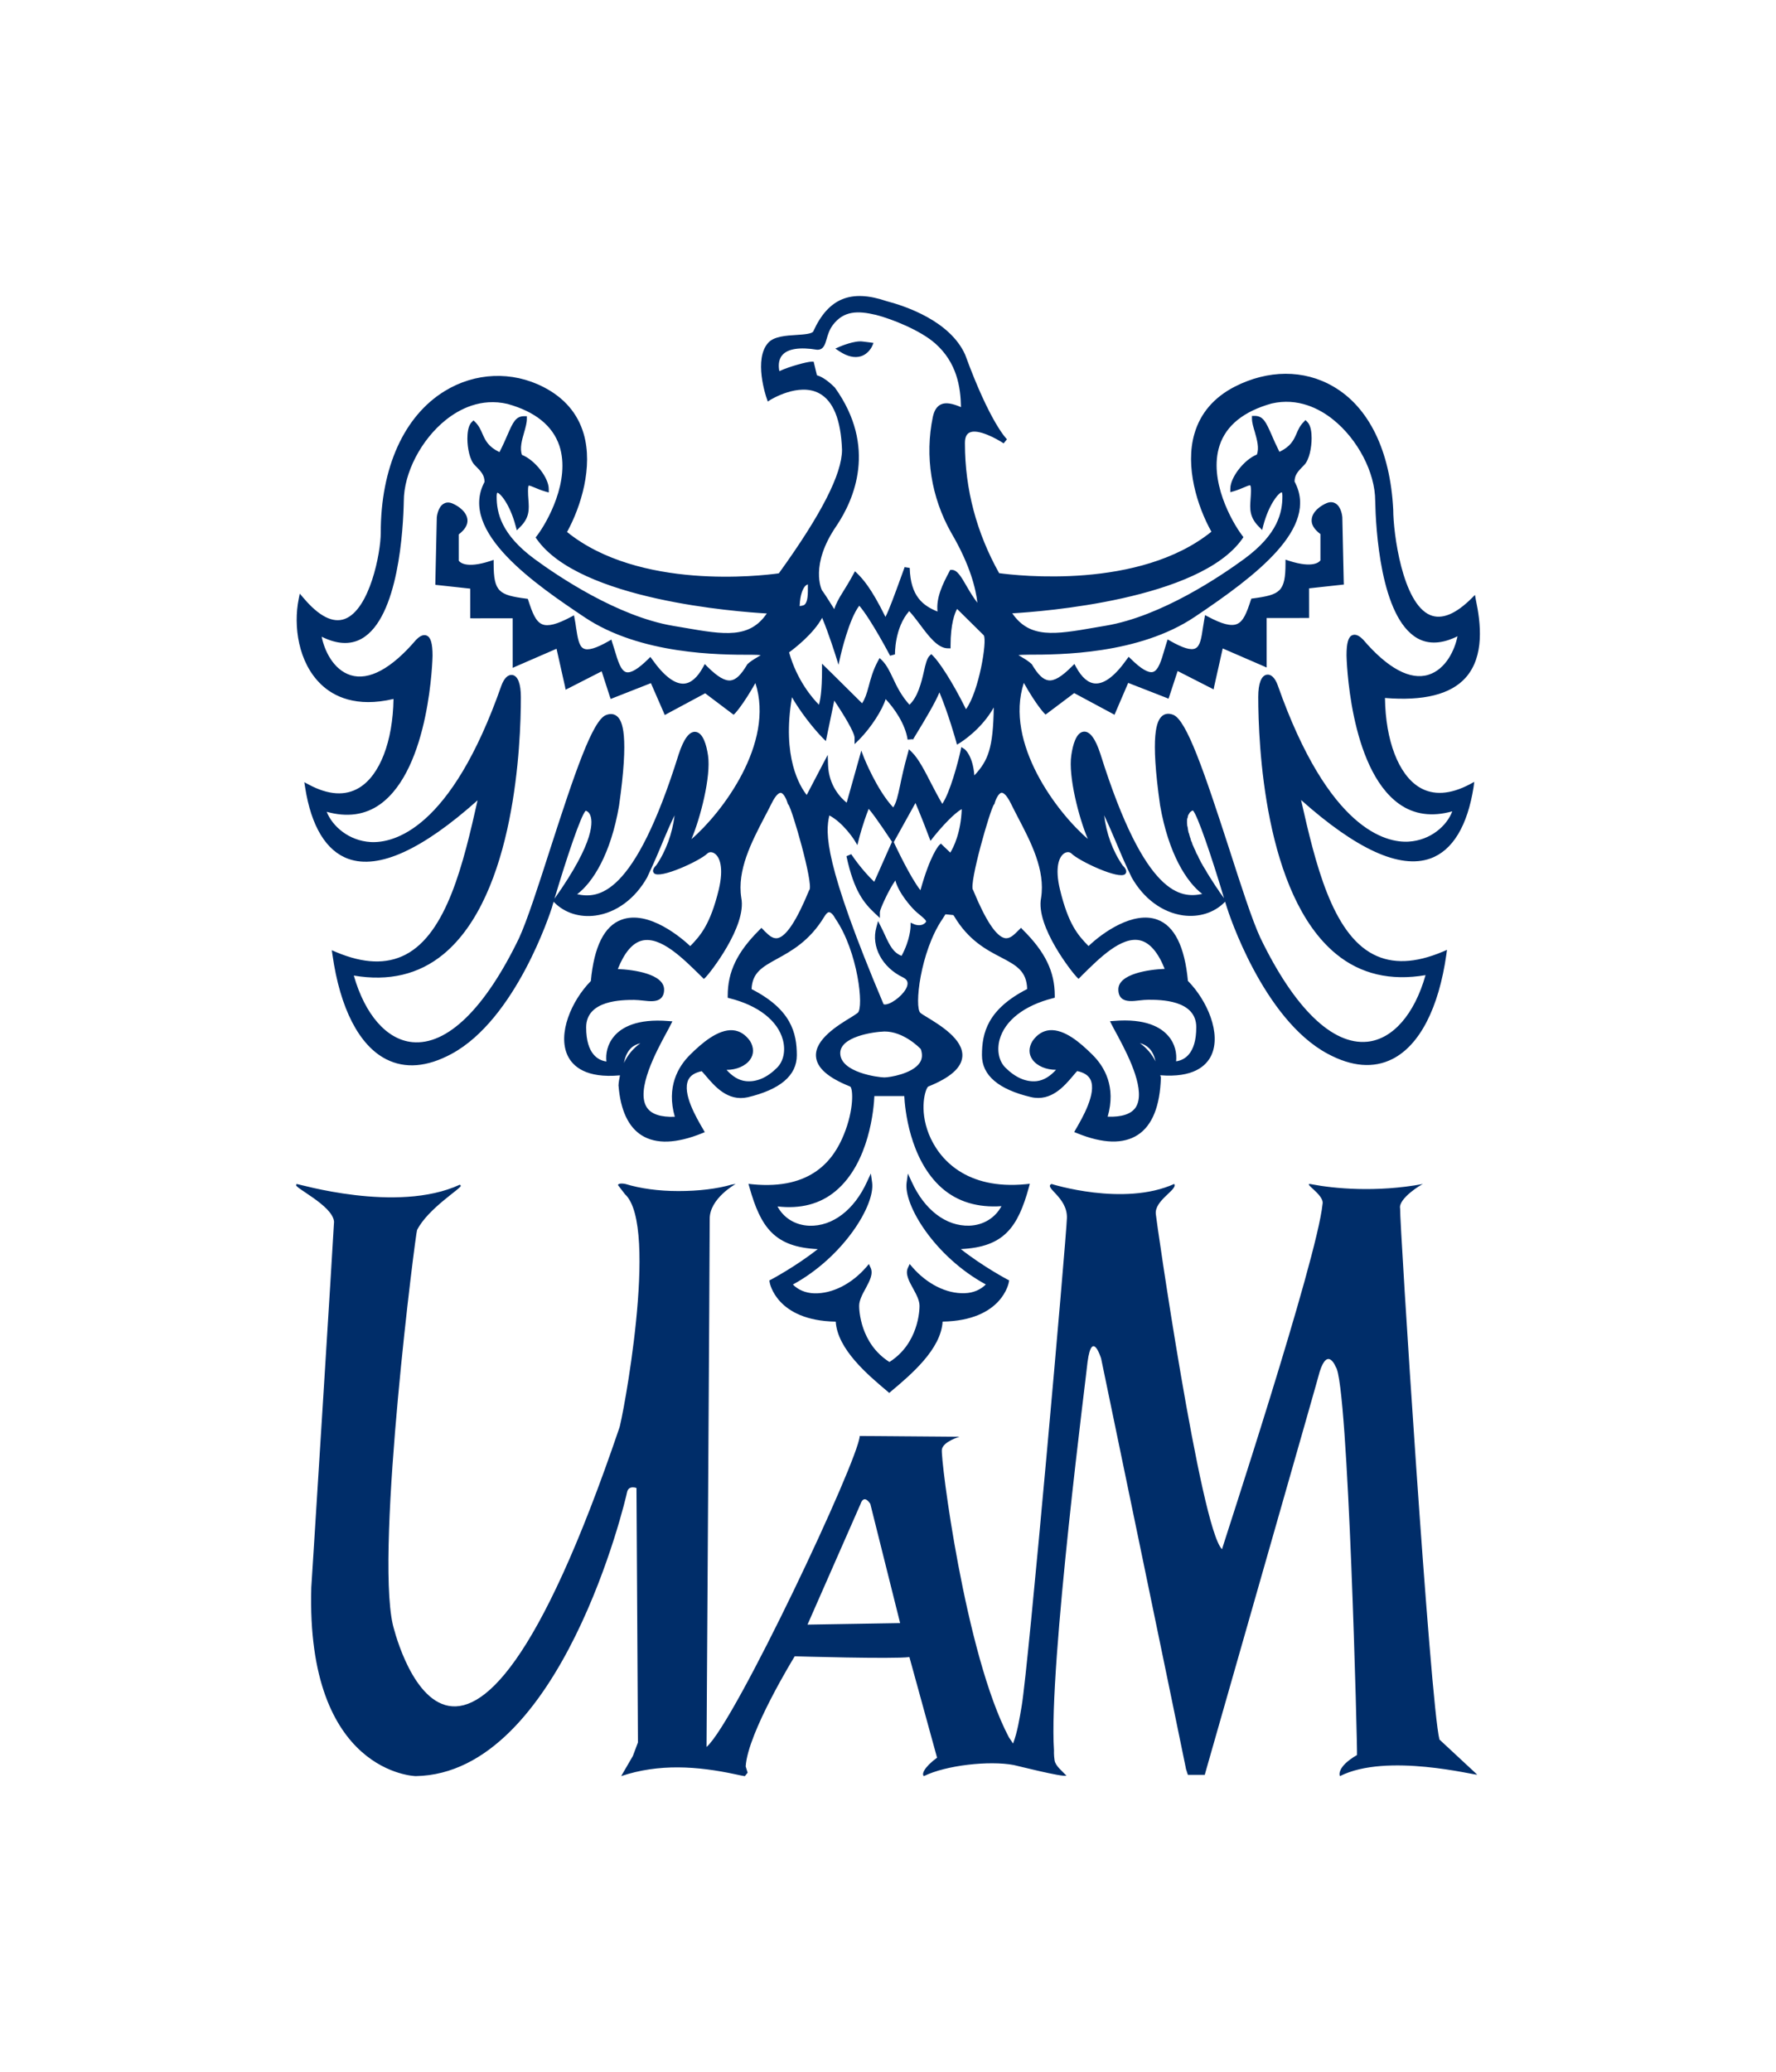 <?xml version="1.0" encoding="UTF-8"?>
<!DOCTYPE svg PUBLIC "-//W3C//DTD SVG 1.1//EN" "http://www.w3.org/Graphics/SVG/1.1/DTD/svg11.dtd">
<!-- Creator: CorelDRAW 2019 (64-Bit) -->
<svg xmlns="http://www.w3.org/2000/svg" xml:space="preserve" width="1772px" height="2067px" version="1.1" style="shape-rendering:geometricPrecision; text-rendering:geometricPrecision; image-rendering:optimizeQuality; fill-rule:evenodd; clip-rule:evenodd"
viewBox="0 0 1772 2067.33"
 xmlns:xlink="http://www.w3.org/1999/xlink">
 <defs>
  <style type="text/css">
   <![CDATA[
    .fil0 {fill:white}
    .fil1 {fill:#002D69;fill-rule:nonzero}
   ]]>
  </style>
 </defs>
 <g id="Warstwa_x0020_1">
  <g id="_2266147722080">
   <rect class="fil0" width="1772" height="2067.33"/>
   <path class="fil1" d="M868.17 341.65l-7.56 -0.94c-8.13,-1.1 -22.07,4.85 -22.75,5.13l-4.42 1.95 4.1 2.71c7.82,5.15 15.07,6.86 21.3,4.97 7.93,-2.41 11.19,-9.83 11.34,-10.14l1.35 -3.21 -3.36 -0.47zm-125.24 1430.35l0.26 0 2.72 -3.42 -1.91 -6.27c1.9,-33.47 48.92,-109.86 48.92,-109.86 0,0 98.64,2.91 114.43,0.77l27.61 100.38c-13.09,9.65 -15.62,16.63 -13.13,18.38 22.02,-10.89 65.41,-15.63 89.56,-11.07 2.33,0.41 48.61,12.31 52.63,10.62 -3.75,-4.17 -10.99,-9.66 -11.79,-15.26 -0.85,-5.39 -0.59,-10.11 -0.59,-10.11 -5.64,-82.58 33.47,-383.56 33.47,-387.25 4.49,-33.47 13.58,-3.48 13.58,-3.48 0,0 79.22,382.02 84.42,408.06l0.18 1.14 1.94 6.07 16.87 0.02 2.03 -7.23c16.53,-58.36 112.7,-393.95 112.7,-395.13 7.96,-25.05 15.93,-4.68 15.93,-4.68 12.66,14.38 21.83,386.53 21.27,387.26 -21.13,12.27 -17.3,21.04 -16.99,21.04 46.69,-23.63 135.6,-0.43 136.95,-1.45l-37.69 -35.02 0 0c-9.16,-34.94 -39.84,-516.31 -39.26,-529.76 -2.17,-9.87 21.66,-24.56 23.1,-24.56 -47.29,8.81 -89.78,4.45 -110.82,0.44 -12.23,-2.8 12.51,10.02 10.3,19.58 -5.58,56.2 -101.08,345.4 -100.28,344.43 -21.25,-19.99 -65.92,-330.02 -66.08,-334.32 -1.63,-13.83 22.36,-24.62 18.34,-30.11 -50.51,22.77 -122.43,0.02 -122.43,0.02 -8.03,3.68 16.04,13.14 15.36,33.98 -0.66,21.08 -38.51,449.43 -45.18,487.09 -2.11,12.25 -4.11,25.46 -8.55,37.18l-4.18 -6.23c-43.81,-82.86 -68.5,-279.24 -66.85,-287.18 1.31,-7.94 17.59,-12.64 17.59,-12.64l-99.56 -0.79c-1.48,24.68 -124.28,285.15 -152.78,310.18l-0.11 -0.1c0,0 3.23,-500.34 3.16,-526.39 -0.35,-20.6 25.94,-35.12 25.94,-35.12l-3.8 0.57c-14.76,4.33 -33.21,6.51 -53.4,6.51 -19.98,0 -38.2,-2.57 -52.87,-7.08 -6.24,-1.24 -7.44,0.63 -7.44,1.09l7.04 9.16c34.61,31.73 -3.36,229.13 -5.76,233.45 -161.62,475.55 -225.98,195.73 -225.98,195.73 -17.42,-77.42 23.08,-392.79 24.25,-393.47 10.84,-21.48 44.41,-41.71 43.65,-44.21l-0.94 -1.04c-62.91,29.12 -162.15,-1.2 -162.89,-0.65l-0.24 0.06 0 0.63c-4.11,2.22 36.23,20.41 37.56,36.89 -0.22,8.14 -22.7,366.12 -22.7,364.78 -5.36,186.07 104.19,188.35 104.19,188.35 145.07,-2.38 209.64,-276.34 210.93,-283.34 1.58,-7.16 9.38,-4.11 9.38,-4.11l1.48 253.85 -5.09 13.56 -11.65 20.04c37.75,-12.64 76.05,-9.97 114.18,-1.77 4.71,1.05 7.91,1.67 9.02,1.79zm662.54 -932.31l0 0c-22.24,1.24 -79.57,-11.39 -130.52,-155.93 -2.7,-7.51 -6.73,-11.38 -10.99,-10.63 -5.47,0.96 -8.48,8.79 -8.48,22.08l0 0.31c0.01,45.15 5.7,197.02 77.57,256.15 24.54,20.23 54.71,27.17 89.37,21.2 -11.11,39.18 -32.76,63.94 -58.24,66.46 -34.78,3.36 -72.68,-33.43 -106.59,-103.65 -8.2,-17.63 -19.29,-52.06 -31.01,-88.5 -25.15,-77.55 -42.56,-128.77 -55.98,-134.06 -5.24,-2.04 -8.79,-0.61 -10.8,1.02 -5.82,4.64 -12.3,18.94 -2.27,89.39 8.45,48.33 26.42,76.45 42.05,88.34 -20.91,4.35 -56.7,3.45 -101.57,-139.5 -4.98,-15.36 -10.47,-22.89 -16.61,-22.42 -7.65,0.65 -10.97,13.21 -12.48,23.56 -3.18,21.12 7.66,62.84 16.47,83.47 -30.2,-25.78 -83.46,-95.43 -63.86,-155.67 12.35,21.88 19.86,29.69 20.13,30.02l1.54 1.59 1.88 -1.35 26.72 -20.08 37.75 20.25 2.48 1.38 1.13 -2.65 12.53 -29.16 37.83 14.76 2.4 1.01 0.92 -2.64 8.19 -24.97 32.83 16.75 3.09 1.57 0.63 -3.3 8.43 -37.55 40.2 17.42 3.63 1.61 0 -4.01 -0.02 -45.4 39.76 -0.02 2.61 0 0 -2.68 -0.03 -26.88 32.34 -3.54 2.4 -0.27 -0.12 -2.4 -1.42 -64.77c-0.07,-1.26 -1.1,-10.38 -6.74,-13.72 -1.79,-1.05 -4.66,-2.01 -8.73,-0.4 -6.84,2.91 -14.37,8.67 -15.08,16.21 -0.63,5.3 2.67,10.18 8.71,14.76l0 26.19c-0.83,1.28 -6.77,8.4 -31.42,0.44l-3.44 -1.14 0 3.61c0,28.28 -5.31,31.48 -32.42,35.06l-1.66 0.22 -0.55 1.57c-4.01,12.29 -7.33,21.18 -13.86,23.81 -5.8,2.38 -14.91,0.06 -28.58,-7.25l-3.21 -1.67 -0.62 3.5c-0.52,3.1 -1.02,5.97 -1.45,8.79 -1.52,10.4 -2.78,18.65 -7.56,20.88 -4.3,2.18 -12.47,-0.26 -24.88,-7.32l-2.78 -1.61 -1.06 3.13c-0.72,2.3 -1.37,4.68 -2.1,6.96 -3.11,10.81 -6.17,20.96 -11.6,22.39 -4.61,1.2 -12.05,-3.22 -21.94,-13.01l-2.22 -2.13 -1.83 2.46c-11.76,16.64 -22.46,24.72 -31.62,24.15 -6.91,-0.42 -13.35,-5.88 -19.04,-16.36l-1.64 -3.09 -2.51 2.46c-10.34,10.36 -17.52,14.59 -23.38,13.86 -5.33,-0.71 -10.44,-5.54 -16.4,-15.67l-0.21 -0.3 -0.18 -0.25c-2.7,-2.56 -6.42,-4.92 -9.83,-6.88 -1.12,-0.65 -2.36,-1.44 -3.37,-2.09 1.76,-0.18 4.64,-0.37 9.42,-0.37l0.98 -0.02c30.01,-0.02 109.66,-0.04 165.72,-37.83 61.24,-41.1 124.25,-88.82 99.42,-134.89 0.14,-6.66 2.97,-9.79 9.74,-16.67 4.95,-5 7.29,-17.33 7.29,-26.55 0,-5.5 -0.71,-12.72 -4.24,-16.24l-1.92 -1.91 -1.75 1.91c-3.73,3.68 -5.58,7.81 -7.25,11.84 -2.85,6.51 -5.9,12.72 -16.97,17.97 -3.42,-6.88 -6.02,-12.68 -7.98,-17.36 -5.45,-12.25 -8.16,-18.51 -16.72,-18.51l-2.71 0.04 0 2.68c0,3.91 1.42,8.55 2.91,13.51 2.09,7.47 4.52,15.94 1.97,22.37 -12.37,4.82 -26.47,22.52 -26.47,34.04l0 3.48 3.34 -0.91c4.08,-1.23 7.57,-2.71 10.42,-3.91 2.23,-0.92 5.25,-2.28 6.06,-2 0.14,0.04 0.79,0.84 0.79,5.29 0,2.98 -0.24,5.78 -0.41,8.47 -0.71,9.65 -1.22,17.97 8.35,27.55l3.24 3.22 1.09 -4.4c5.86,-22.12 15.93,-33.21 18.46,-33.17 0.16,0.15 0.63,0.86 0.63,3.87 0,16.1 -4.3,37.77 -38.12,62.59 -23.03,16.83 -82.45,57.18 -138.06,66.59 0.06,0 -10.98,1.87 -10.98,1.87 -40.24,7.06 -65.06,10.99 -82.4,-14.21 29.49,-1.69 186.87,-13.51 229.61,-74.41l1.08 -1.59 -1.14 -1.51c-10.21,-13.33 -34.04,-55.41 -22.62,-90.08 6.61,-19.9 24.01,-33.9 51.72,-41.7 26.47,-6.16 48.03,5.21 61.35,15.86 24.83,19.8 42.15,53.09 42.17,81.13 0.55,26.9 5.04,116.21 42.08,137.17 11.34,6.43 24.99,5.52 40.05,-1.97 -2.75,13.75 -11.66,32.98 -28.96,38.39 -18.11,5.72 -40.72,-6.39 -65.2,-35.04 -2.79,-2.82 -6.78,-6.06 -10.81,-4.43 -3.98,1.63 -5.77,7.73 -5.77,20.14 0,1.14 2.3,112.23 52.36,148.1 15.14,10.85 33.02,13.13 53.17,7.51 -5.46,14.55 -21.79,28.94 -43.63,30.22zm-188.57 50.3l0 0c0.05,0.13 -1.23,-1.97 -1.23,-1.97 -0.08,-0.1 -3.23,-4.64 -3.23,-4.64 0.14,0.14 -1.4,-2.24 -1.4,-2.24 0,-0.1 -2.61,-4.07 -2.61,-4.07l-1.5 -2.34c0.04,0.04 -2.12,-3.44 -2.12,-3.44 0,0.21 -1.21,-2.15 -1.21,-2.15 -0.05,-0.19 -2.15,-3.48 -2.15,-3.48l-1.26 -2.08c0.14,0.04 -1.77,-3.11 -1.77,-3.11 0.06,0.06 -1.02,-2.04 -1.02,-2.04 0.06,0.1 -1.45,-2.83 -1.45,-2.83 0.13,0.13 -0.83,-1.97 -0.83,-1.97 -0.19,-0.18 -1.59,-2.83 -1.59,-2.83 0.14,0.18 -0.65,-1.71 -0.65,-1.71l-1.24 -2.64c0,0.12 -0.71,-1.63 -0.71,-1.63 -0.04,-0.14 -0.93,-2.16 -1.06,-2.36l-0.44 -1.45 0 -0.14 -0.08 -0.2 -0.94 -2.02 -0.29 -1.01 0 -0.25 -0.05 -0.18 -0.79 -2.28c0,0 -0.22,-0.71 -0.28,-0.96l-0.59 -2.15 0 -0.17 -0.03 -0.08 -0.46 -1.02 -0.34 -1.77c0,0.06 -0.22,-0.79 -0.22,-1.03l-0.19 -1.55 0 -0.22 -0.07 -0.23 -0.18 -0.89c0,0.12 -0.38,-1.39 -0.38,-1.59l0 -0.65c0,0.08 -0.12,-1.49 -0.12,-1.49 0,0.14 -0.01,-0.67 -0.01,-0.67l0 -1.4 0 -0.61c0,0.18 0.13,-1.37 0.13,-1.37 0,0.06 0,-0.06 -0.01,-0.14l0.5 -1.18c0,-0.18 0.07,-0.49 0.07,-0.49 0.05,-0.14 0.11,-0.61 0.25,-1.02l0 -0.24 0.41 -1.1 0.6 -0.89 0.29 -0.59c0.18,-0.15 0.18,-0.39 0.38,-0.53l0 -0.1 0.29 -0.27 0.12 -0.22 0.28 -0.19 0.2 -0.16 0.61 -0.47 0.52 -0.36 0 -0.06c0.16,0 0.57,-0.25 0.57,-0.25l0.41 -0.16c0.1,-0.04 0.27,-0.08 0.27,-0.08l-0.01 0.04c4.43,4.23 18.64,45.88 31.04,87.46l-4.43 -6.09zm-142.54 84.8l0 0 1.79 1.79 1.79 -1.79 1.57 -1.61c17.59,-17.44 39.38,-39.11 57.87,-35.02 9.78,2.18 18.12,11.94 24.73,28.45 -15.9,0.65 -46.27,4.94 -46.25,20.55 0,3.87 1.09,6.75 3.21,8.75 4.17,3.72 10.94,3.03 18.07,2.16 2.88,-0.29 5.82,-0.63 8.55,-0.63 11.91,0 47.94,-0.02 47.94,27.36 0.02,27.13 -12.37,32.97 -20.13,34.07 0.78,-7.53 -0.71,-17.24 -7.91,-25.46 -7.09,-8.26 -22.26,-17.54 -54.19,-14.85l-3.89 0.28 1.77 3.46c1.08,2.22 2.61,4.93 4.32,8.16 0.77,1.49 1.76,3.28 2.74,4.93l-0.46 0.12 0.57 0.24c10.51,19.7 26.95,53.05 16.79,68.98 -4.52,6.82 -14.04,9.81 -28.04,9.37 8.61,-29.8 -3.23,-50 -15.12,-61.74 -12.19,-12.13 -27.98,-25.78 -42.9,-24.54 -6.68,0.63 -12.32,4.21 -16.93,10.72 -4.07,6.67 -3.98,13.25 0,18.72 4.6,6.39 13.87,10.11 23.43,10.05 -5.44,6.03 -11.91,10.48 -19.32,11.34 -10.51,1.1 -21.2,-3.54 -31.17,-13.47 -6.52,-6.45 -8.69,-17.14 -5.85,-27.86 5.21,-19.05 24.53,-34.17 53.13,-41.39l1.96 -0.53 0 -2.08c-0.01,-23.99 -9.59,-43.68 -31.9,-65.74l-1.79 -1.92 -1.87 1.88 -1.18 1.16c-4.03,4.05 -8.23,8.22 -13.13,7.22 -8.56,-1.71 -19.12,-17.64 -31.39,-47.39l-0.12 -0.51 -0.33 -0.24c-3.79,-6.94 17.16,-80.02 21.08,-85.27l0.53 -0.49c-0.05,0.07 0.11,-0.61 0.11,-0.61 1.06,-4.11 4.07,-10.25 6.92,-10.5 0.91,-0.06 4.24,0.43 9.37,10.93 2.15,4.4 4.5,8.87 6.95,13.66 12.9,24.62 27.46,52.58 23.1,80.21 -5.75,28.65 31.88,75.56 35.56,79.08l0.02 0zm62.97 65.91l0 0c3.62,0.93 6.65,2.58 9.08,5 3.83,3.75 5.61,8.73 6.57,13.23 -3.67,-7.27 -8.79,-13.39 -15.65,-18.23zm-174.94 -293.33l0 0 -3.23 -2.06 -0.75 3.73c-2.57,11.66 -10.5,41.61 -18.23,52.94 -3.51,-5.9 -7.13,-12.71 -10.65,-19.53 -6.72,-13.15 -13.12,-25.56 -19.47,-31.79l-3.2 -3.15 -1.14 4.27c-3.8,13.45 -5.99,23.77 -7.7,32.05 -2.32,10.77 -3.8,17.3 -6.85,21.72 -16.46,-17.71 -28.84,-49.07 -29.03,-49.37l-2.78 -7.31 -2.11 7.57 -12.48 44.38c-5.5,-4.39 -17.89,-16.54 -18.6,-37.85l-0.28 -9.86 -4.65 8.77 -16.35 31.23c-6.56,-8.12 -25.01,-37.6 -14.72,-97.53 12.78,22.26 29.61,39.62 30.39,40.39l3.45 3.4 0.98 -4.74 7.39 -35.65c9.04,13.37 20.27,31.78 20.27,37.09l0 6.31 4.56 -4.45c11.99,-12.09 23.22,-29.82 26.44,-40.44 8.43,8.91 19.63,24.71 21.93,40.41l5.25 -0.46 -0.29 1.08c0.25,-0.41 1.53,-2.61 2.95,-4.95 10.17,-16.62 19.77,-32.8 23.85,-42.79 9.08,21.65 16.52,48.51 16.6,48.83l0.87 3.3 2.95 -1.75c0.99,-0.67 21.38,-13.16 33.79,-35.37 -0.64,40.3 -5.4,52.95 -19.38,67.83 -1.51,-19.72 -9.43,-26.03 -9.78,-26.25zm-14.22 103.25l0 0 -7.58 -7.21 -1.83 -1.79 -1.86 1.82c-0.41,0.42 -8.87,9.82 -18.53,44.72 -10.08,-12.65 -24.96,-44.54 -25.16,-44.91l-1.44 -3.07c0.64,-1.08 1.3,-2.4 1.3,-2.4l20.35 -36.67c6.53,15.24 13.28,33.23 13.32,33.47l1.69 4.32 2.85 -3.65c8.42,-10.6 21.31,-24.41 28.31,-27.96 -0.82,23.43 -8.25,38.3 -11.42,43.33zm-25.12 70.14l0 0c-4.34,4.17 -10.54,1.49 -10.88,1.36l-3.6 -1.6c-0.04,0 -0.04,4.04 -0.04,4.04 0,0.11 -0.33,13.19 -9,29.06 -8.21,-3.21 -11.69,-10.13 -16.47,-20.45 -1.19,-2.6 -2.41,-5.29 -3.91,-8.2l-3.06 -6.08 -1.77 6.51c-5.26,18.88 5.83,39.78 26.62,49.71 3.19,1.57 4.7,3.62 4.58,6.33 -0.25,6.82 -10.25,16.38 -18.31,19.72 -3.01,1.2 -4.93,1.2 -5.63,0.71 -59.68,-141.28 -58.2,-170.99 -54.1,-188.31 13.71,7.13 24.58,24.05 24.74,24.26l3.22 5.35 1.52 -6.06c0.04,-0.23 3.97,-15.71 9.78,-30.16 7.78,9.14 21.69,30.64 21.93,30.93l1.33 1.99 -1.54 3.36 -16.2 36.53c-4.39,-4.21 -13.69,-13.8 -22.97,-27.57l-4.74 2.03c7.58,35.26 17.57,46.9 28.93,57.53l4.42 4.11 0 -5.97c0.13,-2.82 8.73,-22.05 15.44,-31.46 3.46,13.23 16.85,27.5 18.68,29.23 2.01,2.09 4.27,3.9 6.22,5.49 2.67,2.22 5.65,4.72 5.76,6.1 0,0.57 -0.59,1.22 -0.95,1.51zm-4.35 125.82l0 0c1.87,5.37 1.58,9.93 -1.17,13.92 -7.47,10.78 -29.81,14.42 -35.23,14.42 -5.51,0 -43.94,-4.8 -43.95,-24.25 0,-16.18 31.85,-21.12 44.08,-21.59 19.18,-0.04 34.89,16.11 36.27,17.5zm21.19 138.82l0 0c15.75,13.71 35.73,19.59 59.35,17.95 -6.16,11.55 -17.91,18.98 -32.06,19.49 -23.26,0.67 -44.82,-15.73 -57.59,-43.93l-3.73 -8.08 -1.24 8.73c-3.38,22.65 28.33,74.43 79,101.91 -4.95,5 -12.18,8.48 -21.18,8.73 -17.99,0.63 -37.49,-9.1 -52.22,-26.09l-2.59 -3.01 -1.7 3.62c-2.93,6.12 0.91,13.21 5.05,20.73 3.23,5.84 6.48,11.89 6.48,17.4 0,3.85 -0.84,37.53 -30.03,55.98 -29.21,-18.43 -30.22,-52.09 -30.22,-55.96 0,-5.55 3.22,-11.55 6.45,-17.4 4.05,-7.54 7.84,-14.61 4.96,-20.73l-1.68 -3.64 -2.59 3.03c-14.63,16.89 -33.98,26.66 -51.91,26.21 -9.06,-0.31 -16.33,-3.68 -21.35,-8.79 50.35,-27.45 82.18,-79.16 79.07,-101.79l-1.27 -8.97 -3.79 8.16c-12.79,28.2 -34.42,44.66 -57.61,43.95 -14.14,-0.55 -25.69,-7.87 -31.76,-19.27 22.92,2.67 42.58,-2.36 58.09,-15.4 33.8,-28.29 38.1,-83.05 38.59,-94.69l29.85 -0.02c0.55,11.4 4.92,63.17 37.63,91.88zm-132.24 -297.6l0 0 -0.29 0.24 -0.21 0.49c-12.23,29.75 -22.7,45.7 -31.27,47.41 -5.04,0.96 -9.15,-3.19 -13.22,-7.2l-1.07 -1.12 -1.9 -1.92 -1.86 1.92c-22.29,22.1 -31.79,41.79 -31.78,65.79l0 2.05 2.04 0.53c28.45,7.16 47.79,22.28 52.97,41.31 2.93,10.8 0.71,21.45 -5.75,27.9 -9.91,9.97 -20.66,14.57 -31.18,13.43 -7.39,-0.76 -13.83,-5.19 -19.26,-11.26 9.52,0.07 18.76,-3.68 23.43,-10.07 3.96,-5.43 3.99,-12.07 0.14,-18.6 -4.75,-6.65 -10.38,-10.21 -17.07,-10.84 -15.13,-1.28 -31.79,13.41 -43,24.56 -11.85,11.78 -23.67,32.01 -15.1,61.76 -14.04,0.5 -23.51,-2.53 -27.98,-9.41 -11.24,-17.41 9.69,-56.14 19.69,-74.57 1.71,-3.08 3.06,-5.68 4.14,-7.82l1.73 -3.42 -3.87 -0.28c-31.79,-2.65 -46.97,6.63 -54.05,14.87 -7.14,8.2 -8.77,17.95 -7.93,25.5 -7.74,-1.08 -20.2,-6.92 -20.21,-34.04 -0.01,-27.41 36.08,-27.41 47.86,-27.43 2.73,0 5.79,0.36 8.68,0.63 7.13,0.83 13.85,1.5 17.94,-2.18 2.16,-1.97 3.31,-4.86 3.31,-8.73 -0.01,-15.63 -30.44,-19.9 -46.21,-20.53 6.6,-16.52 14.77,-26.23 24.47,-28.45 18.37,-4.15 40.24,17.46 57.77,34.74l1.87 1.83 1.76 1.79 1.89 -1.79c4.15,-4.13 41.07,-50.93 35.47,-79.16 -4.35,-27.53 10.17,-55.49 22.99,-80.17 2.58,-4.76 4.86,-9.26 7.03,-13.6 5.12,-10.56 8.45,-11.03 9.4,-10.97 2.78,0.25 5.7,6.39 6.87,10.44l0.16 0.7 0.56 0.53c3.87,5.1 24.83,77.97 21.04,85.14zm-185.17 172.72l0 0c0.87,-4.83 2.76,-10.48 6.81,-14.59 2.51,-2.59 5.9,-4.18 9.61,-5.11 -7.3,5.19 -12.73,11.8 -16.42,19.7zm-69.3 -163.89l0 0c12.37,-41.6 26.48,-83.31 31.12,-87.75 1.07,0.23 2.83,0.96 4.16,3.58 3.12,5.99 5.79,26.25 -35.28,84.17zm136.67 -59.42l0 0c8.79,-20.62 19.66,-62.37 16.56,-83.49 -1.54,-10.42 -4.96,-22.9 -12.62,-23.57 -6.1,-0.49 -11.66,7.04 -16.69,22.45 -44.62,142.87 -80.51,143.91 -101.32,139.57 15.67,-11.82 33.56,-39.98 41.83,-88.27 10.07,-70.7 3.52,-84.92 -2.24,-89.48 -2.06,-1.63 -5.55,-3.09 -10.79,-1.02 -13.39,5.29 -30.91,56.74 -55.99,134.55 -11.65,36.26 -22.68,70.45 -30.82,88.13 -33.89,70.15 -71.69,107.02 -106.48,103.64 -25.57,-2.52 -47.17,-27.31 -58.37,-66.42 34.71,5.92 64.82,-1.02 89.4,-21.26 71.78,-59.16 77.33,-211.04 77.31,-256.18l0 -0.36c0,-13.27 -2.98,-21.11 -8.37,-22.06 -4.33,-0.75 -8.33,3.11 -11.07,10.6 -50.65,144.5 -108.01,157.22 -130.32,156.06 -21.82,-1.24 -38.24,-15.65 -44,-30.18 20.24,5.62 38.24,3.28 53.37,-7.55 49.95,-35.89 52.26,-147 52.26,-148.14 -0.01,-12.41 -1.81,-18.52 -5.9,-20.15 -3.9,-1.67 -7.91,1.61 -10.54,4.26 -24.61,28.87 -47.17,40.94 -65.3,35.28 -17.31,-5.45 -26.19,-24.68 -28.89,-38.38 15.03,7.47 28.48,8.39 39.91,1.94 36.96,-20.82 41.5,-110.25 42.03,-137.2 0,-28.02 17.29,-61.37 42.03,-81.11 13.45,-10.7 34.95,-22.1 61.54,-15.87 27.6,7.69 44.96,21.75 51.67,41.66 11.48,34.75 -12.26,76.73 -22.5,90.02l-1.18 1.52 1.06 1.57c42.72,60.91 200.08,72.57 229.63,74.28 -17.21,25.19 -42.12,21.24 -82.25,14.24l-11.09 -1.87c-55.65,-9.38 -115.11,-49.61 -138.14,-66.48 -33.75,-24.79 -38.11,-46.46 -38.11,-62.55 0,-2.93 0.58,-3.73 0.61,-3.83 2.59,0.02 12.5,11.11 18.33,33.13l1.21 4.37 3.19 -3.19c9.7,-9.55 9.05,-17.85 8.36,-27.43 -0.23,-2.79 -0.4,-5.58 -0.4,-8.59 -0.01,-4.46 0.52,-5.27 0.65,-5.35 0.83,-0.25 3.94,1.08 6.23,2.03 2.85,1.2 6.34,2.69 10.54,3.89l3.29 0.92 -0.02 -3.48c0,-11.52 -14.16,-29.16 -26.7,-34.01 -2.4,-6.45 -0.08,-14.91 2.12,-22.36 1.43,-4.95 2.73,-9.65 2.73,-13.55l0 -2.69 -2.59 -0.04c-8.55,0 -11.27,6.19 -16.64,18.42 -1.98,4.68 -4.58,10.54 -8.09,17.43 -10.93,-5.22 -13.94,-11.39 -16.83,-17.88 -1.73,-4.07 -3.54,-8.22 -7.25,-11.99l-1.86 -1.79 -1.87 1.87c-3.74,3.73 -4.21,11.91 -4.21,16.43 0.01,9.23 2.34,21.44 7.4,26.37 6.42,6.45 9.6,9.79 9.73,16.7 -26.65,49.9 52.06,102.99 99.44,134.8 55.97,37.72 135.76,37.68 165.86,37.68l0.92 -0.02c4.7,0 7.65,0.19 9.41,0.37 -1.12,0.65 -2.39,1.48 -3.41,2.09 -3.33,1.98 -7.18,4.3 -9.85,6.88l-0.22 0.27 -0.15 0.28c-6.04,10.14 -10.97,14.96 -16.31,15.69 -5.82,0.71 -13.09,-3.48 -23.49,-13.84l-2.42 -2.48 -1.71 3.11c-5.72,10.46 -12.14,15.96 -19.09,16.45 -9.17,0.51 -19.89,-7.55 -31.71,-24.2l-1.82 -2.46 -2.14 2.16c-9.93,9.78 -17.22,14.2 -21.88,13.06 -5.47,-1.38 -8.5,-11.48 -11.65,-22.16 -0.72,-2.38 -1.49,-4.78 -2.3,-7.22l-0.92 -3.12 -2.85 1.63c-12.37,7.08 -20.49,9.48 -24.82,7.29 -4.68,-2.22 -5.97,-10.48 -7.57,-20.9 -0.36,-2.79 -0.82,-5.68 -1.43,-8.73l-0.63 -3.5 -3.21 1.67c-13.69,7.3 -22.71,9.66 -28.48,7.26 -6.53,-2.66 -9.88,-11.52 -13.88,-23.79l-0.53 -1.58 -1.64 -0.23c-27.08,-3.54 -32.44,-6.75 -32.45,-35.02l0 -3.62 -3.44 1.14c-24.37,7.91 -30.41,1.08 -31.39,-0.41l-0.01 -26.17c6.01,-4.6 9.22,-9.56 8.69,-14.79 -0.8,-7.55 -8.39,-13.29 -15.18,-16.16 -4.03,-1.65 -6.96,-0.67 -8.64,0.41 -5.63,3.32 -6.63,12.45 -6.75,13.49 0,0.24 -1.46,64.98 -1.46,64.98l0 2.4 2.38 0.24 32.43 3.54 0.01 26.88 0 2.69 2.65 0.04 39.68 -0.02 0.02 45.44 0 4.03 3.62 -1.63 40.16 -17.44 8.41 37.48 0.65 3.36 3.11 -1.55 32.86 -16.78 8.07 24.94 0.95 2.67 2.5 -1.02 37.62 -14.79 12.72 29.16 1.12 2.64 2.52 -1.38 37.8 -20.29 26.64 20.09 1.75 1.3 1.58 -1.55c0.3,-0.36 7.74,-8.18 20.14,-30.05 19.59,60.19 -33.71,129.9 -63.83,155.73zm130.44 -220.87l0 0c6.91,16.67 13.26,37.2 13.38,37.48l2.95 9.4 2.17 -9.62c0.06,-0.39 8.32,-36.2 18.56,-49.29 11.52,13.33 30.58,49.53 30.75,49.9l4.88 -1.34c0,-0.25 -0.6,-26.38 14.17,-43.18 3.54,3.82 6.98,8.36 10.53,13.06 8.79,11.82 17.91,24.07 28.13,24.07l2.62 0.02 0 -2.66c0,-22.08 4.24,-32.54 6.5,-36.67l26.64 26.31c3.56,5.29 -4.79,56.14 -17.75,73.72 -14.45,-29.24 -27.42,-47.84 -32.79,-53.11l-1.86 -1.83 -1.83 1.83c-2.47,2.53 -3.87,8.02 -5.56,15.71 -2.48,10.93 -6.13,25.38 -14.37,32.95 -7.84,-8.67 -12.44,-17.79 -16.22,-25.95 -3.45,-7.26 -6.42,-13.53 -11.08,-18.25l-2.51 -2.4 -1.67 3.09c-4.95,9.12 -7.29,17.93 -9.38,25.8 -1.79,6.76 -3.65,12.25 -6.41,16.26l-28.76 -28.49 -6.73 -6.59 -4.5 -4.43 0 6.3c0,21.23 -1.84,30.61 -3.06,34.66 -6.11,-6.13 -21.89,-24.07 -29.8,-52.24 5.64,-4.09 24.39,-18.6 33,-34.51zm-14.24 -33.37l0 0 0 0.67c0.04,9.12 0.09,16.26 -3.18,19.53 -1.08,1.02 -3.21,1.2 -5.04,1.53 0.5,-12.19 3.46,-17.97 5.94,-20.45 0.94,-0.71 1.6,-0.94 2.28,-1.28zm28.58 -58.42l0 0c17.54,-26.11 40.65,-78.76 -1.55,-137.75l-0.15 -0.18 -0.14 -0.16c-8.78,-8.73 -14.78,-11.26 -17.71,-12.05l-2.79 -11.58 -0.5 -2.01 -2.04 0c-4.42,0.02 -22.53,4.9 -32.15,9.46 -0.76,-3.81 -1.47,-10.74 2.78,-15.83 5.37,-6.49 17.44,-8.41 34.87,-5.52l0.25 0 0.14 0c6.11,0 7.59,-5.43 9.12,-10.7 1.16,-3.99 2.59,-9.06 6.03,-13.74 10.85,-14.59 25.05,-14.67 43.19,-10.33 15.68,3.96 44.28,15.36 59.07,28.42 21.72,19.17 25.42,43.55 25.77,63.6 -8.47,-3.69 -15.25,-4.97 -19.97,-2.71 -4.12,1.95 -6.73,6.02 -8.12,12.51 -8.11,39.11 -1.65,80.16 18.32,115.48 19.22,32.72 24.67,56.51 26.14,69.9 -3.97,-5.19 -7.45,-10.84 -10.48,-16.13 -5.6,-9.69 -9.55,-16.67 -14.97,-16.67l-1.69 0.02 -0.7 1.41c-6.56,12.27 -13.48,26.1 -11.94,40.14 -14.1,-5.71 -27.01,-14.85 -27.73,-43.52l-5.09 -0.8 -4.01 11.07c-5.81,15.98 -11.5,31.65 -15.12,38.59 -14.55,-29.53 -22.88,-38.02 -27.84,-43.06l-2.5 -2.42c-0.07,-0.13 -1.77,3.01 -1.77,3.01 -3.96,7.36 -7.57,13.1 -10.75,18.25 -4.18,6.59 -6.7,11.62 -8.26,16.44 -8.67,-13.92 -11.55,-18.01 -12.21,-18.7 -0.37,-0.83 -12.48,-25.21 14.5,-64.44zm581.7 260.95l0 0c-20.87,-12.57 -33.83,-46.6 -34.4,-89.15 38.25,3.14 65.42,-3.46 80.42,-20.14 19.17,-21.45 15.18,-54.76 10.23,-77.94l-0.83 -4.74 -3.44 3.44c-15.96,15.85 -29.75,21.42 -41.23,16.68 -27.77,-11.66 -36.89,-82.02 -36.91,-105.06 -2.93,-58.75 -24.28,-102.52 -59.97,-123.07 -29.06,-16.91 -64.95,-16.79 -98.35,0.33 -20.56,10.64 -34.04,26.31 -40.01,46.68 -9.67,32.88 2.79,72.72 16.89,97.94 -71.83,57.89 -193.74,43.83 -211.82,41.37 -22.58,-40.4 -34.1,-83.84 -34.13,-129.06l0 -0.89c0,-5.31 1.46,-8.67 4.34,-10.2 8.26,-4.5 27.56,6.15 34.3,10.66l3.28 -4.12c-0.27,-0.21 -16.81,-16.26 -41.7,-84.37 -15.19,-33.84 -60,-48.6 -78.44,-53.42 -35.57,-12.13 -58.1,-2.87 -73.06,30.06 -1.13,2.66 -9.83,3.21 -16.87,3.68 -10.31,0.63 -22.08,1.4 -27.92,7.55 -15.2,16.34 -2.34,54.15 -1.75,55.74l1.09 3.15 2.74 -1.79c0.34,-0.12 27.97,-17.34 48.39,-6.51 14.11,7.42 21.85,26.39 22.94,56.34 0.02,24.14 -20.6,64.53 -63.06,123.36 -18,2.48 -139.4,16.81 -211.33,-41.27 13.88,-25.23 26.22,-65.16 16.56,-98.06 -5.94,-20.29 -19.43,-35.94 -40.06,-46.54 -31.4,-16.14 -68.25,-14.63 -98.65,4.05 -40.58,24.89 -63.8,76.41 -63.77,141.45 0.01,19.96 -11.04,76.69 -35.97,85.87 -11.84,4.38 -25.78,-2.73 -41.27,-21.12l-3.57 -4.15 -1.05 5.31c-5.45,26.76 -0.59,63.61 22.53,85.44 12.19,11.66 34.68,23.2 72.07,14.33 -0.66,42.28 -13.59,76.19 -34.32,88.64 -13.82,8.34 -30.57,7.24 -50.04,-3.09l-4.65 -2.49 0.82 5.23c6.05,38.77 20.98,63.43 43.3,71.31 30.28,10.66 73.63,-9.26 128.78,-58.47 -14.14,62.94 -30.72,132.68 -72.01,154.02 -19.04,9.79 -41.68,8.94 -69.24,-2.64l-4.22 -1.81 0.66 4.56c7.57,53.47 26.61,90.49 53.66,104.2 18.88,9.61 40.78,7.8 65.14,-5.33 64.37,-34.73 98.68,-141.38 100.17,-145.94 0.49,-1.95 1.15,-3.91 1.74,-5.86l0.86 0.89c10.36,10.32 25.23,14.98 40.92,12.88 20.7,-2.86 39.43,-16.7 51.47,-37.95 6.98,-14.69 12.19,-27.14 16.73,-38.15 3.88,-9.14 7.21,-16.83 10.72,-23.85 -2.21,17.91 -8.54,35.67 -18.59,50.22l0.25 -0.43c-3.35,3.3 -4,6.03 -2.13,7.98 5.8,5.92 45.36,-12.17 53.12,-19.66 1.62,-1.64 4.27,-1.81 6.63,-0.48 5.8,3.21 10.04,14.46 4.82,36.36 -8.44,34.73 -18.14,45.78 -28.47,56.45 -8.01,-7.53 -41.35,-36.45 -68.64,-26.33 -17.19,6.26 -27.41,26.94 -30.56,61.16 -19.46,19.8 -33.37,52.65 -23.19,74.32 5.11,10.8 18.34,22.91 52.27,19.78 -0.61,3.31 -1.35,6.51 -1.49,10.13l0 0.14 0.05 0.17c1.99,24.5 9.86,41.18 23.25,49.51 14.29,8.85 34.52,8.14 59.99,-2.12l2.81 -1.16 -1.52 -2.67c-6.82,-11.68 -21.15,-36.01 -14.95,-49.42 2.11,-4.54 6.67,-7.27 13.39,-8.73 1.29,1.36 2.57,2.76 4.05,4.55 8.81,10.34 21.93,25.95 41.97,21.45 32.43,-7.73 48.94,-21.77 48.92,-41.9 -0.01,-22.34 -5.68,-45.8 -45.16,-65.99 0.67,-16.26 10.44,-21.95 25.28,-30.09 14.55,-8 32.51,-17.83 47.14,-41.9 -0.04,0.08 1.44,-2.16 1.44,-2.16 0.65,-0.89 1.96,-2.54 3.44,-2.58 1.29,0 2.92,1.28 4.59,3.54 -0.05,-0.06 2.01,3.31 2.01,3.31 22.26,32.66 28.31,88.3 22.05,93.57 -1.15,0.94 -3.75,2.6 -6.78,4.52 -12.76,7.73 -36.27,22.05 -34.87,39.15 0.94,11.23 11.93,20.96 33.83,29.75l0.45 0.22c2.64,2.59 3.71,22.67 -6.46,47.76 -9.94,24.54 -31.66,55.49 -91.39,49.63l-3.84 -0.43 1.04 3.67c11.26,39.78 25.03,59.48 68.1,61.45 -21.92,17.32 -46.34,30.26 -46.61,30.4l-1.64 0.82 0.27 1.89c0,0.37 6.51,38.27 65.92,39.25 1.82,27.51 31.6,52.75 51.68,69.62l1.74 1.52 1.71 -1.52c20.08,-16.83 49.88,-42.02 51.54,-69.66 59.66,-1.02 66.01,-38.97 66.08,-39.31l0.3 -1.87 -1.71 -0.84c-0.25,-0.12 -24.6,-13.06 -46.52,-30.34 43.14,-1.99 56.9,-21.71 67.91,-61.52l0.95 -3.66 -3.8 0.43c-59.88,5.9 -87.01,-25.19 -96.92,-49.9 -10,-25.09 -3.43,-45.13 -0.81,-47.39l0.41 -0.2c21.81,-8.85 32.85,-18.56 33.78,-29.79 1.34,-17.16 -22.4,-31.48 -35.04,-39.21 -3.13,-1.84 -5.7,-3.46 -6.76,-4.4 -6.34,-5.29 -0.17,-61.07 21.87,-93.5 0.07,-0.09 1.95,-3.1 3.11,-4.87l7.83 0.78 0.81 1.11c14.33,24.18 32.45,33.64 46.92,41.13 15.29,8.02 25.43,13.63 25.96,31.54 -39.43,20.19 -45.13,43.67 -45.12,66.03 0,20.11 16.51,34.15 49.13,41.84 20,4.52 33.14,-11.09 41.84,-21.39 1.52,-1.89 2.79,-3.27 4.07,-4.64 6.74,1.45 11.21,4.2 13.34,8.73 6.21,13.45 -8.53,38.65 -14.82,49.45l-1.51 2.65 2.84 1.16c25.88,10.54 46.33,11.05 60.74,1.61 14.36,-9.43 22.06,-28.64 22.93,-57.12l0 -0.31 -0.09 -0.2c-0.12,-0.65 -0.41,-1.1 -0.58,-1.79 33.02,2.66 46.03,-9.24 51.04,-19.95 10.01,-21.63 -3.98,-54.49 -23.4,-74.19 -3.2,-34.25 -13.43,-54.94 -30.61,-61.15 -23.67,-8.64 -54.1,12.54 -68.55,26.4 -10.74,-10.97 -20.13,-21.72 -28.52,-56.45 -5.28,-21.9 -1.02,-33.07 4.71,-36.34 2.41,-1.35 5.07,-1.18 6.72,0.44 7.77,7.69 47.88,26.42 53.64,20.51 2.91,-3.05 -0.91,-7.02 -2.46,-8.54 -10.06,-14.43 -16.37,-32.11 -18.52,-50.06 3.25,6.94 6.62,14.33 10.32,23.22 4.65,11.09 9.9,23.77 17.06,38.6 12.02,21.35 30.74,35.14 51.45,38.03 15.79,2.1 30.75,-2.56 41.15,-12.92l0.74 -0.73c0.55,1.87 1.14,3.76 1.75,5.63 1.4,4.64 35.84,111.23 100.36,145.95 24.26,13.1 46.01,14.85 64.91,5.31 27.15,-13.78 46.18,-50.81 53.76,-104.27l0.62 -4.58 -4.25 1.83c-27.6,11.58 -50.27,12.44 -69.27,2.65 -41.31,-21.35 -57.86,-91.08 -72.1,-154 55.29,49.24 98.63,69.1 128.87,58.4 22.35,-7.9 37.24,-32.6 43.3,-71.36l0.66 -5.15 -4.51 2.46c-19.51,10.26 -36.44,11.31 -50.18,3.01zm-518.27 833.84l0 0 -1.41 0 -90.97 1.51 52.97 -120.49c0,0 2.87,-10.32 9.69,0l29.72 118.78 -0.08 0 0.08 0.2z"/>
  </g>
 </g>
</svg>
